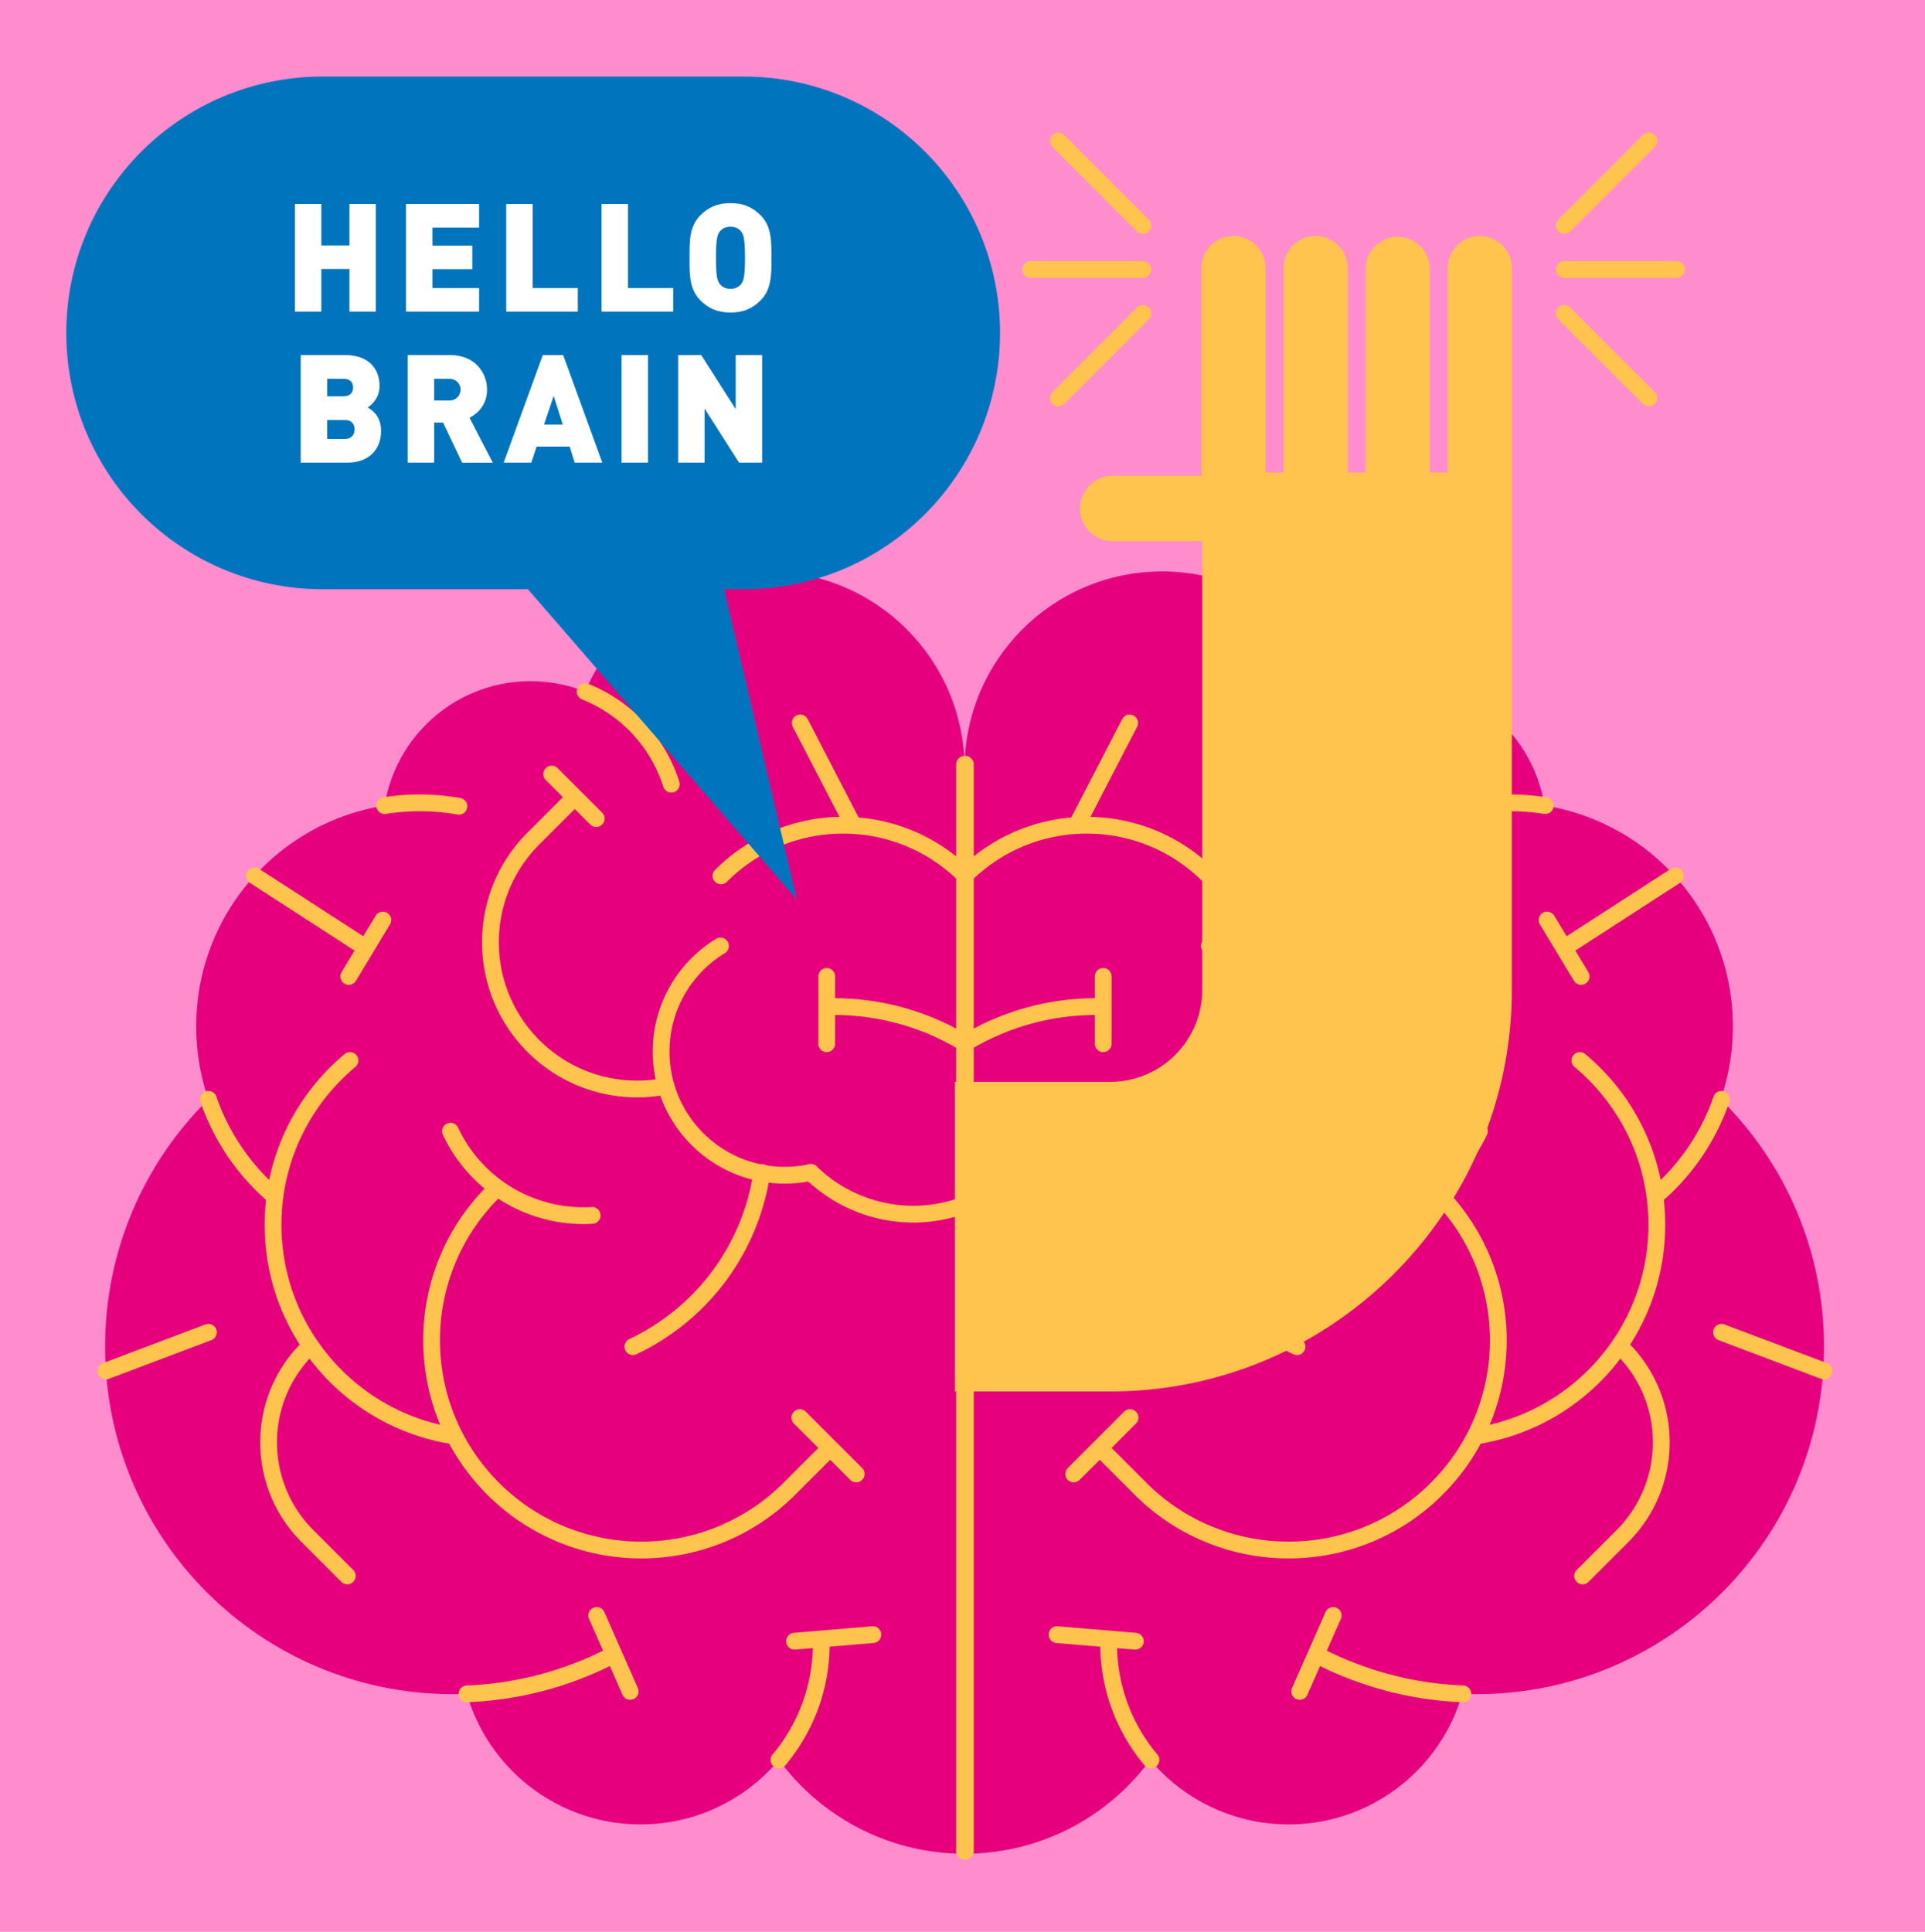 <svg xmlns="http://www.w3.org/2000/svg" fill="none" viewBox="0 0 287 288"><path fill="#FF8DCE" d="M287 0H0v288h287V0Z"/><path fill="#E6007E" d="M178.163 242.015c0 18.973-15.382 34.354-34.354 34.354-18.973 0-34.355-15.381-34.355-34.354s15.382-34.354 34.355-34.354c18.972 0 34.354 15.381 34.354 34.354ZM101.101 123.561c0 12.157-9.855 22.01-22.01 22.01-12.153 0-22.009-9.856-22.009-22.01 0-12.154 9.856-22.009 22.01-22.009 12.154 0 22.009 9.855 22.009 22.009Z"/><path fill="#E6007E" d="M122.447 245.046c0 14.884-12.066 26.95-26.95 26.95-14.884 0-26.95-12.066-26.95-26.95 0-14.884 12.066-26.95 26.95-26.95 14.884 0 26.95 12.066 26.95 26.95ZM95.885 153.012c0 18.4-14.915 33.315-33.315 33.315s-33.314-14.915-33.314-33.315c0-18.399 14.915-33.314 33.314-33.314 18.4 0 33.315 14.915 33.315 33.314Z"/><path fill="#E6007E" d="M119.31 200.757c0 28.619-23.202 51.821-51.821 51.821-28.619 0-51.821-23.199-51.821-51.821 0-28.621 23.199-51.821 51.82-51.821 28.623 0 51.822 23.203 51.822 51.821Z"/><path fill="#E6007E" d="M122.657 200.757c0 15-12.16 27.16-27.16 27.16s-27.16-12.16-27.16-27.16c0-14.999 12.16-27.159 27.16-27.159s27.16 12.16 27.16 27.159Z"/><path fill="#E6007E" d="M143.809 113.959H80.976v111.792h62.833V113.959Z"/><path fill="#E6007E" d="M114.357 85.193c-16.264 0-29.451 13.187-29.451 29.452v29.451h58.903v-29.451c0-16.265-13.187-29.452-29.452-29.452ZM186.513 123.561c0 12.157 9.856 22.01 22.009 22.01 12.154 0 22.01-9.856 22.01-22.01 0-12.154-9.856-22.009-22.01-22.009-12.153 0-22.009 9.855-22.009 22.009ZM165.167 245.046c0 14.884 12.066 26.95 26.95 26.95 14.884 0 26.95-12.066 26.95-26.95 0-14.884-12.066-26.95-26.95-26.95-14.884 0-26.95 12.066-26.95 26.95Z"/><path fill="#E6007E" d="M191.726 153.012c0 18.4 14.915 33.315 33.315 33.315 18.399 0 33.314-14.915 33.314-33.315 0-18.399-14.915-33.314-33.314-33.314-18.4 0-33.315 14.915-33.315 33.314Z"/><path fill="#E6007E" d="M168.304 200.757c0 28.619 23.199 51.821 51.821 51.821 28.622 0 51.821-23.199 51.821-51.821 0-28.621-23.199-51.821-51.821-51.821-28.622 0-51.821 23.203-51.821 51.821Z"/><path fill="#E6007E" d="M164.954 200.757c0 15 12.16 27.16 27.16 27.16 14.999 0 27.16-12.16 27.16-27.16 0-14.999-12.161-27.159-27.16-27.159-15 0-27.16 12.16-27.16 27.159Z"/><path fill="#E6007E" d="M206.638 113.959h-62.833v111.792h62.833V113.959Z"/><path fill="#E6007E" d="M173.257 85.193c16.264 0 29.451 13.187 29.451 29.452v29.451h-58.903v-29.451c0-16.265 13.187-29.452 29.452-29.452Z"/><path fill="#FFC44D" d="M220.614 35.185a4.782 4.782 0 0 0-4.781 4.78v30.466h-2.674V39.965a4.782 4.782 0 0 0-9.561 0v30.466h-2.674V39.965c0-2.639-2.142-4.78-4.781-4.78a4.782 4.782 0 0 0-4.781 4.78v30.466h-2.673V39.965c0-2.639-2.142-4.78-4.781-4.78a4.782 4.782 0 0 0-4.781 4.78V70.94h-13.359a4.873 4.873 0 0 0 0 9.743h13.478v66.886c0 7.564-6.155 13.719-13.719 13.719h-57.742l-1.033 46.158h58.775c33.017 0 59.877-26.859 59.877-59.877v-107.6c0-2.639-2.142-4.78-4.781-4.78"/><path fill="#E6007E" d="M142.372 145.571H77.727v85.514h64.645v-85.514Z"/><path stroke="#FFC44D" stroke-linecap="round" stroke-linejoin="round" stroke-width="2.502" d="M122.447 245.046a26.858 26.858 0 0 1-6.308 17.329M57.351 120.102a33.64 33.64 0 0 1 11.065.103M87.25 103.111a22.081 22.081 0 0 1 12.831 13.797M40.705 178.147a33.346 33.346 0 0 1-9.63-14.258M90.594 247.153a51.582 51.582 0 0 1-20.976 5.382M143.805 113.959v162.032M107.488 130.577c10.062-10.062 26.374-10.062 36.433 0M45.827 201.077c-7.708 7.708-7.708 20.206 0 27.917l5.952 5.952M123.258 216.386l-5.542 5.542c-12.21 12.21-32.006 12.21-44.213 0-12.21-12.21-12.21-32.006 0-44.213l.016-.016"/><path stroke="#FFC44D" stroke-linecap="round" stroke-linejoin="round" stroke-width="2.502" d="M67.489 214.048c-15.181-2.43-26.781-15.589-26.781-31.456 0-9.84 4.461-18.637 11.471-24.482M99.298 161.929c-6.929 1.384-14.399-.61-19.771-5.983-8.544-8.544-8.544-22.391 0-30.935l5.316-5.316M88.293 181.199a21.893 21.893 0 0 1-6.872-.679c-6.534-1.713-11.6-6.205-14.26-11.878M113.59 174.794c-.135.917-.31 1.84-.523 2.761-2.458 10.595-9.589 18.891-18.71 23.212M127.209 123.032l-7.899-15.25"/><path stroke="#FFC44D" stroke-linecap="round" stroke-linejoin="round" stroke-width="2.502" d="M120.894 174.794a18.597 18.597 0 0 1-3.898.413c-10.181 0-18.43-8.253-18.43-18.431 0-6.672 3.543-12.514 8.85-15.748"/><path stroke="#FFC44D" stroke-linecap="round" stroke-linejoin="round" stroke-width="2.502" d="M143.805 179.634a21.817 21.817 0 0 1-17.654-1.055 21.887 21.887 0 0 1-5.26-3.785M123.258 145.571v10.034M119.254 211.349l8.396 8.397M37.944 130.577l16.154 10.448M82.257 115.405l6.637 6.638M57.079 137.167l-5.081 8.404M15.796 204.392l15.275-5.77M88.966 240.847l4.99 11.318M118.462 244.68l11.671-.98M143.805 155.501a37.537 37.537 0 0 0-19.508-5.431M165.283 245.046a26.858 26.858 0 0 0 6.308 17.329M230.382 120.102a33.642 33.642 0 0 0-5.223-.407c-1.994 0-3.947.175-5.845.51M200.479 103.111a22.082 22.082 0 0 0-12.83 13.797M247.025 178.147a33.34 33.34 0 0 0 9.63-14.258M197.136 247.153a51.577 51.577 0 0 0 20.976 5.382M143.924 113.959v162.032M180.242 130.577c-10.063-10.062-26.374-10.062-36.433 0M241.903 201.077c7.708 7.708 7.708 20.206 0 27.917l-5.952 5.952M164.472 216.386l5.541 5.542c12.211 12.21 32.007 12.21 44.214 0 12.21-12.21 12.21-32.006 0-44.213l-.016-.016"/><path stroke="#FFC44D" stroke-linecap="round" stroke-linejoin="round" stroke-width="2.502" d="M220.241 214.048c15.181-2.43 26.781-15.589 26.781-31.456 0-9.84-4.461-18.637-11.471-24.482M188.432 161.929c6.928 1.384 14.399-.61 19.771-5.983 8.544-8.544 8.544-22.391 0-30.935l-5.316-5.316M199.437 181.199a21.892 21.892 0 0 0 6.872-.679c6.534-1.713 11.6-6.205 14.261-11.878M174.14 174.794c.134.917.31 1.84.523 2.761 2.457 10.595 9.589 18.891 18.709 23.212M160.521 123.032l7.899-15.25"/><path stroke="#FFC44D" stroke-linecap="round" stroke-linejoin="round" stroke-width="2.502" d="M166.836 174.794c1.255.269 2.561.413 3.898.413 10.178 0 18.431-8.253 18.431-18.431 0-6.672-3.544-12.514-8.851-15.748"/><path stroke="#FFC44D" stroke-linecap="round" stroke-linejoin="round" stroke-width="2.502" d="M143.924 179.634c5.57 2.072 11.957 1.881 17.655-1.055a21.887 21.887 0 0 0 5.26-3.785M164.472 145.571v10.034M168.476 211.349l-8.397 8.397M249.786 130.577l-16.151 10.448M205.473 115.405l-6.637 6.638M230.651 137.167l5.081 8.404M271.934 204.392l-15.275-5.77M198.764 240.847l-4.991 11.318M169.268 244.68l-11.671-.98M143.924 155.501a37.542 37.542 0 0 1 19.508-5.431M233.228 33.616l12.598-12.598M233.228 46.734l12.598 12.595M233.228 40.175h16.724M170.386 33.616l-12.595-12.598M170.386 46.734 157.791 59.33M170.386 40.175h-16.725"/><path fill="#0074BC" d="M110.882 11.412H48.1c-21.108 0-38.218 17.11-38.218 38.218 0 21.105 17.11 38.218 38.218 38.218h30.613l40.087 46.251-10.833-46.251h2.915c21.108 0 38.214-17.11 38.214-38.218 0-21.105-17.109-38.218-38.214-38.218Z"/><path fill="#fff" d="M52.098 46.456v-6.353h-4.19v6.352h-3.94V30.42h3.94v6.17h4.19v-6.17h3.941v16.035h-3.941ZM60.53 46.456V30.419h10.9v3.513h-6.96v2.683h5.946v3.513h-5.945v2.815h6.96v3.513H60.529ZM75.47 46.456V30.419h3.941v12.524h6.734v3.513H75.47ZM89.686 46.456V30.419h3.945v12.524h6.735v3.513h-10.68ZM113.39 44.79c-1.171 1.17-2.524 1.803-4.481 1.803-1.956 0-3.309-.632-4.483-1.803-1.69-1.69-1.622-3.942-1.622-6.353 0-2.41-.065-4.661 1.622-6.349 1.171-1.17 2.524-1.803 4.483-1.803 1.96 0 3.31.63 4.481 1.803 1.69 1.688 1.621 3.942 1.621 6.35 0 2.407.066 4.661-1.621 6.352Zm-2.906-10.294c-.294-.382-.854-.698-1.578-.698-.723 0-1.283.316-1.578.698-.36.472-.585 1.014-.585 3.941 0 2.928.225 3.448.585 3.92.295.382.858.72 1.578.72.72 0 1.284-.338 1.578-.72.36-.472.586-.992.586-3.92 0-2.927-.226-3.468-.586-3.941ZM51.816 68.972h-6.982V52.938h6.644c3.331 0 5.113 1.869 5.113 4.64 0 1.825-1.262 2.836-1.757 3.174.651.407 1.982 1.24 1.982 3.49 0 3.066-2.138 4.731-5 4.731Zm-.585-12.5h-2.455v2.61h2.455c1.08 0 1.418-.676 1.418-1.305 0-.63-.338-1.306-1.418-1.306Zm.2 6.148h-2.658v2.815h2.658c1.08 0 1.44-.742 1.44-1.419 0-.676-.36-1.396-1.44-1.396ZM68.895 68.972l-2.837-5.967h-1.327v5.967h-3.942V52.938h6.352c3.56 0 5.473 2.523 5.473 5.16 0 2.184-1.353 3.556-2.614 4.188l3.469 6.69h-4.571l-.003-.002Zm-1.938-12.5h-2.23v3.243h2.23c1.08 0 1.712-.79 1.712-1.622 0-.833-.632-1.622-1.712-1.622ZM85.682 68.972l-.745-2.385h-4.934l-.79 2.385h-4.12l5.833-16.035h3.04L89.8 68.972h-4.12.003Zm-3.13-9.955-1.44 4.28h2.792l-1.353-4.28ZM96.612 52.937H92.67v16.035h3.942V52.938ZM110.181 68.972l-5.135-8.064v8.064h-3.942V52.938h3.444l5.138 8.061v-8.061h3.942v16.035h-3.447Z"/></svg>
